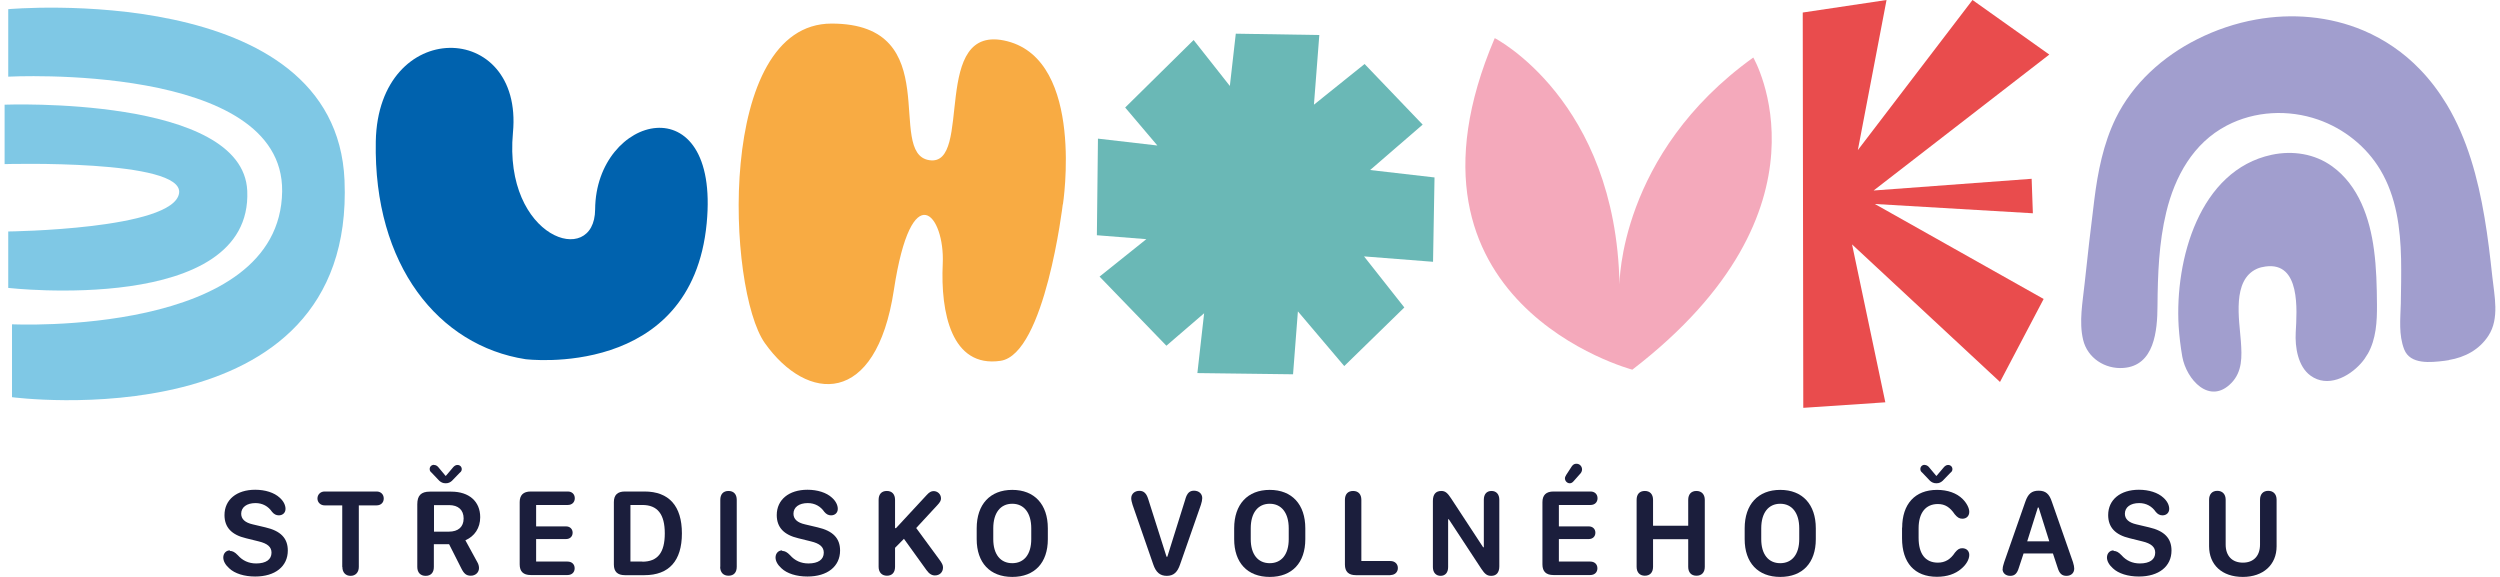 <svg width="260" height="60" viewBox="0 0 260 60" fill="none" xmlns="http://www.w3.org/2000/svg">
<g clip-path="url(#clip0_420_112)">
<path d="M23.907 57.296C24.187 57.296 24.425 57.422 24.734 57.744C25.224 58.304 25.869 58.599 26.639 58.599C27.662 58.599 28.237 58.192 28.237 57.478C28.237 56.889 27.831 56.525 26.892 56.301L25.588 55.978C24.089 55.628 23.347 54.843 23.347 53.568C23.347 51.971 24.608 50.934 26.541 50.934C27.578 50.934 28.517 51.228 29.091 51.761C29.484 52.111 29.694 52.532 29.694 52.924C29.694 53.316 29.414 53.596 28.994 53.596C28.727 53.596 28.503 53.484 28.293 53.232C27.901 52.658 27.312 52.321 26.569 52.321C25.659 52.321 25.084 52.756 25.084 53.428C25.084 53.975 25.476 54.353 26.289 54.535L27.592 54.843C29.19 55.208 29.932 55.978 29.932 57.254C29.932 58.907 28.615 59.958 26.541 59.958C25.406 59.958 24.412 59.65 23.837 59.103C23.431 58.739 23.221 58.346 23.221 57.982C23.221 57.548 23.515 57.239 23.907 57.239V57.296Z" fill="#1B1E3C"/>
<path d="M35.593 58.963V52.559H33.758C33.337 52.559 33.015 52.251 33.015 51.845C33.015 51.438 33.323 51.116 33.758 51.116H39.166C39.601 51.116 39.909 51.41 39.909 51.845C39.909 52.279 39.601 52.559 39.166 52.559H37.317V58.963C37.317 59.523 36.98 59.888 36.462 59.888C35.944 59.888 35.607 59.538 35.607 58.963H35.593Z" fill="#1B1E3C"/>
<path d="M44.267 59.888C43.72 59.888 43.398 59.538 43.398 58.963V52.447C43.398 51.537 43.79 51.13 44.701 51.13H46.929C48.793 51.13 49.942 52.153 49.942 53.792C49.942 54.9 49.367 55.768 48.4 56.189L49.661 58.501C49.76 58.669 49.816 58.893 49.816 59.075C49.816 59.538 49.451 59.874 48.961 59.874C48.512 59.874 48.26 59.678 47.98 59.117L46.705 56.595H45.121V58.963C45.121 59.551 44.813 59.888 44.267 59.888ZM45.136 48.356C45.304 48.356 45.43 48.426 45.556 48.552L46.34 49.491H46.368L47.153 48.566C47.279 48.44 47.405 48.356 47.574 48.356C47.84 48.356 48.022 48.552 48.022 48.79C48.022 48.93 47.966 49.056 47.812 49.169L46.999 50.009C46.817 50.163 46.649 50.261 46.355 50.261C46.06 50.261 45.878 50.163 45.696 50.009L44.897 49.169C44.743 49.042 44.687 48.944 44.687 48.776C44.687 48.538 44.869 48.342 45.136 48.342V48.356ZM46.677 55.292C47.658 55.292 48.218 54.801 48.218 53.919C48.218 53.036 47.658 52.531 46.705 52.531H45.136V55.292H46.691H46.677Z" fill="#1B1E3C"/>
<path d="M54.047 52.223C54.047 51.495 54.425 51.116 55.196 51.116H59.05C59.484 51.116 59.778 51.397 59.778 51.817C59.778 52.237 59.484 52.517 59.05 52.517H55.757V54.745H58.867C59.274 54.745 59.554 55.012 59.554 55.404C59.554 55.796 59.274 56.062 58.867 56.062H55.757V58.403H59.022C59.47 58.403 59.764 58.683 59.764 59.103C59.764 59.523 59.47 59.804 59.022 59.804H55.196C54.425 59.804 54.047 59.439 54.047 58.697V52.195V52.223Z" fill="#1B1E3C"/>
<path d="M63.842 52.223C63.842 51.48 64.22 51.116 64.991 51.116H67.022C69.573 51.116 70.918 52.615 70.918 55.474C70.918 58.333 69.573 59.818 67.022 59.818H64.991C64.22 59.818 63.842 59.453 63.842 58.711V52.209V52.223ZM66.798 58.416C68.396 58.416 69.138 57.478 69.138 55.474C69.138 53.47 68.382 52.517 66.798 52.517H65.565V58.403H66.798V58.416Z" fill="#1B1E3C"/>
<path d="M74.911 58.949V51.985C74.911 51.397 75.219 51.06 75.766 51.06C76.312 51.06 76.621 51.411 76.621 51.985V58.949C76.621 59.538 76.312 59.874 75.766 59.874C75.219 59.874 74.897 59.524 74.897 58.949H74.911Z" fill="#1B1E3C"/>
<path d="M81.343 57.296C81.623 57.296 81.861 57.422 82.17 57.744C82.66 58.304 83.305 58.599 84.075 58.599C85.098 58.599 85.673 58.192 85.673 57.478C85.673 56.889 85.266 56.525 84.327 56.301L83.024 55.978C81.525 55.628 80.782 54.843 80.782 53.568C80.782 51.971 82.043 50.934 83.977 50.934C85.014 50.934 85.953 51.228 86.527 51.761C86.92 52.111 87.13 52.532 87.13 52.924C87.13 53.316 86.85 53.596 86.429 53.596C86.163 53.596 85.939 53.484 85.729 53.232C85.336 52.658 84.748 52.321 84.005 52.321C83.094 52.321 82.52 52.756 82.52 53.428C82.52 53.975 82.912 54.353 83.725 54.535L85.028 54.843C86.625 55.208 87.368 55.978 87.368 57.254C87.368 58.907 86.051 59.958 83.977 59.958C82.842 59.958 81.847 59.65 81.273 59.103C80.866 58.739 80.656 58.346 80.656 57.982C80.656 57.548 80.951 57.239 81.343 57.239V57.296Z" fill="#1B1E3C"/>
<path d="M96.35 59.285L94.01 56.035L93.085 56.973V58.949C93.085 59.538 92.777 59.874 92.244 59.874C91.712 59.874 91.376 59.524 91.376 58.949V51.985C91.376 51.397 91.684 51.06 92.23 51.06C92.777 51.06 93.085 51.411 93.085 51.985V54.928H93.183L96.378 51.481C96.644 51.186 96.854 51.074 97.093 51.074C97.527 51.074 97.863 51.411 97.863 51.831C97.863 52.055 97.779 52.209 97.513 52.504L95.285 54.914L97.681 58.178C97.989 58.599 98.073 58.781 98.073 59.019C98.073 59.51 97.723 59.846 97.233 59.846C96.91 59.846 96.63 59.678 96.35 59.285Z" fill="#1B1E3C"/>
<path d="M101.576 54.941C101.576 52.461 102.964 50.948 105.276 50.948C107.588 50.948 108.975 52.461 108.975 54.941V56.076C108.975 58.529 107.602 60 105.276 60C102.95 60 101.576 58.515 101.576 56.076V54.941ZM103.3 56.076C103.3 57.646 104.043 58.571 105.276 58.571C106.509 58.571 107.251 57.646 107.251 56.076V54.941C107.251 53.358 106.509 52.391 105.276 52.391C104.043 52.391 103.3 53.344 103.3 54.941V56.076Z" fill="#1B1E3C"/>
<path d="M123.281 51.887C123.463 51.284 123.716 51.032 124.178 51.032C124.668 51.032 125.033 51.34 125.033 51.803C125.033 51.971 124.977 52.265 124.893 52.504L122.735 58.683C122.454 59.524 122.048 59.888 121.348 59.888C120.647 59.888 120.213 59.524 119.932 58.683L117.788 52.504C117.704 52.237 117.648 51.999 117.648 51.817C117.648 51.355 118.013 51.046 118.503 51.046C118.951 51.046 119.232 51.312 119.414 51.901L121.319 57.898H121.404L123.281 51.901V51.887Z" fill="#1B1E3C"/>
<path d="M128.354 54.941C128.354 52.461 129.741 50.948 132.053 50.948C134.365 50.948 135.752 52.461 135.752 54.941V56.076C135.752 58.529 134.379 60 132.053 60C129.727 60 128.354 58.515 128.354 56.076V54.941ZM130.077 56.076C130.077 57.646 130.82 58.571 132.053 58.571C133.286 58.571 134.028 57.646 134.028 56.076V54.941C134.028 53.358 133.286 52.391 132.053 52.391C130.82 52.391 130.077 53.344 130.077 54.941V56.076Z" fill="#1B1E3C"/>
<path d="M144.622 59.818H141.021C140.25 59.818 139.872 59.454 139.872 58.711V51.985C139.872 51.397 140.18 51.06 140.726 51.06C141.273 51.06 141.581 51.411 141.581 51.985V58.347H144.608C145.056 58.347 145.378 58.641 145.378 59.075C145.378 59.51 145.056 59.804 144.608 59.804L144.622 59.818Z" fill="#1B1E3C"/>
<path d="M149.834 59.888C149.33 59.888 149.021 59.538 149.021 58.977V52.097C149.021 51.411 149.316 51.06 149.904 51.06C150.325 51.06 150.563 51.298 150.913 51.831L154.248 56.917H154.318V51.971C154.318 51.397 154.612 51.06 155.117 51.06C155.621 51.06 155.929 51.411 155.929 51.971V58.893C155.929 59.538 155.635 59.888 155.089 59.888C154.668 59.888 154.43 59.72 154.052 59.145L150.675 54.003H150.605V58.977C150.605 59.552 150.311 59.888 149.806 59.888H149.834Z" fill="#1B1E3C"/>
<path d="M160.413 52.223C160.413 51.495 160.792 51.116 161.562 51.116H165.416C165.85 51.116 166.144 51.397 166.144 51.817C166.144 52.237 165.85 52.517 165.416 52.517H162.123V54.745H165.234C165.64 54.745 165.92 55.012 165.92 55.404C165.92 55.796 165.64 56.062 165.234 56.062H162.123V58.403H165.388C165.836 58.403 166.13 58.683 166.13 59.103C166.13 59.523 165.836 59.804 165.388 59.804H161.562C160.792 59.804 160.413 59.44 160.413 58.697V52.195V52.223ZM162.866 49.421L163.468 48.496C163.622 48.272 163.79 48.23 163.958 48.23C164.281 48.23 164.533 48.496 164.533 48.818C164.533 48.958 164.477 49.099 164.393 49.211L163.636 50.065C163.538 50.177 163.412 50.261 163.258 50.261C162.978 50.261 162.753 50.023 162.753 49.743C162.753 49.631 162.809 49.519 162.866 49.435V49.421Z" fill="#1B1E3C"/>
<path d="M175.574 58.949V56.077H171.917V58.949C171.917 59.538 171.595 59.874 171.063 59.874C170.53 59.874 170.208 59.524 170.208 58.949V51.985C170.208 51.397 170.516 51.06 171.063 51.06C171.609 51.06 171.917 51.411 171.917 51.985V54.675H175.574V51.985C175.574 51.397 175.897 51.06 176.429 51.06C176.962 51.06 177.298 51.411 177.298 51.985V58.949C177.298 59.538 176.976 59.874 176.429 59.874C175.883 59.874 175.574 59.524 175.574 58.949Z" fill="#1B1E3C"/>
<path d="M181.446 54.941C181.446 52.461 182.833 50.948 185.145 50.948C187.457 50.948 188.844 52.461 188.844 54.941V56.076C188.844 58.529 187.471 60 185.145 60C182.819 60 181.446 58.515 181.446 56.076V54.941ZM183.169 56.076C183.169 57.646 183.912 58.571 185.145 58.571C186.378 58.571 187.121 57.646 187.121 56.076V54.941C187.121 53.358 186.378 52.391 185.145 52.391C183.912 52.391 183.169 53.344 183.169 54.941V56.076Z" fill="#1B1E3C"/>
<path d="M197.826 54.886C197.826 52.419 199.157 50.948 201.455 50.948C202.562 50.948 203.501 51.284 204.117 51.901C204.538 52.321 204.804 52.84 204.804 53.232C204.804 53.666 204.51 53.947 204.089 53.947C203.781 53.947 203.571 53.821 203.291 53.484C202.8 52.756 202.282 52.419 201.539 52.419C200.264 52.419 199.535 53.344 199.535 54.941V55.936C199.535 57.604 200.236 58.515 201.539 58.515C202.282 58.515 202.856 58.178 203.319 57.464C203.599 57.127 203.781 57.015 204.075 57.015C204.51 57.015 204.804 57.296 204.804 57.716C204.804 58.178 204.482 58.739 203.963 59.159C203.347 59.692 202.492 59.986 201.441 59.986C199.115 59.986 197.812 58.529 197.812 55.978V54.857L197.826 54.886ZM200.166 48.356C200.32 48.356 200.46 48.426 200.586 48.552L201.371 49.491H201.399L202.184 48.566C202.31 48.44 202.436 48.356 202.604 48.356C202.87 48.356 203.052 48.552 203.052 48.79C203.052 48.93 202.996 49.056 202.842 49.169L202.029 50.009C201.847 50.163 201.679 50.261 201.385 50.261C201.091 50.261 200.908 50.163 200.726 50.009L199.928 49.169C199.773 49.042 199.717 48.944 199.717 48.776C199.717 48.538 199.9 48.342 200.166 48.342V48.356Z" fill="#1B1E3C"/>
<path d="M208.279 59.173C208.279 59.005 208.321 58.809 208.433 58.473L210.633 52.181C210.913 51.368 211.291 51.032 212.02 51.032C212.749 51.032 213.127 51.368 213.393 52.181L215.593 58.473C215.677 58.753 215.719 58.963 215.719 59.131C215.719 59.594 215.397 59.888 214.907 59.888C214.444 59.888 214.178 59.65 213.996 59.047L213.505 57.562H210.451L209.96 59.047C209.778 59.65 209.526 59.888 209.064 59.888C208.601 59.888 208.265 59.608 208.265 59.173H208.279ZM213.127 56.301L212.02 52.784H211.936L210.829 56.301H213.127Z" fill="#1B1E3C"/>
<path d="M219.811 57.296C220.091 57.296 220.329 57.422 220.638 57.744C221.128 58.304 221.773 58.599 222.543 58.599C223.566 58.599 224.141 58.192 224.141 57.478C224.141 56.889 223.734 56.525 222.795 56.301L221.492 55.978C219.993 55.628 219.25 54.843 219.25 53.568C219.25 51.971 220.511 50.934 222.445 50.934C223.482 50.934 224.421 51.228 224.995 51.761C225.388 52.111 225.598 52.532 225.598 52.924C225.598 53.316 225.318 53.596 224.897 53.596C224.631 53.596 224.407 53.484 224.197 53.232C223.804 52.658 223.216 52.321 222.473 52.321C221.562 52.321 220.988 52.756 220.988 53.428C220.988 53.975 221.38 54.353 222.193 54.535L223.496 54.843C225.093 55.208 225.836 55.978 225.836 57.254C225.836 58.907 224.519 59.958 222.445 59.958C221.31 59.958 220.315 59.65 219.741 59.103C219.334 58.739 219.124 58.346 219.124 57.982C219.124 57.548 219.419 57.239 219.811 57.239V57.296Z" fill="#1B1E3C"/>
<path d="M233.263 60C231.063 60 229.745 58.725 229.745 56.805V51.971C229.745 51.396 230.068 51.046 230.6 51.046C231.133 51.046 231.469 51.396 231.469 51.971V56.637C231.469 57.814 232.142 58.515 233.263 58.515C234.383 58.515 235.042 57.8 235.042 56.637V51.971C235.042 51.396 235.364 51.046 235.897 51.046C236.429 51.046 236.766 51.396 236.766 51.971V56.819C236.766 58.739 235.378 60 233.248 60H233.263Z" fill="#1B1E3C"/>
<path d="M0.857 0.953C0.857 0.953 34.949 -2.102 35.831 18.762C36.98 46.03 1.249 41.308 1.249 41.308V33.727C1.249 33.727 29.148 35.058 29.344 19.897C29.498 6.446 0.857 7.973 0.857 7.973V0.953Z" fill="#7FC8E5"/>
<path d="M0.479 10.887C0.479 10.887 25.294 9.935 25.715 19.855C26.261 32.831 0.857 29.944 0.857 29.944V24.073C0.857 24.073 18.05 23.877 18.625 20.093C19.157 16.534 0.479 17.067 0.479 17.067V10.887Z" fill="#7FC8E5"/>
<path d="M149.19 18.454L142.492 17.683L147.957 12.961L141.917 6.656L136.649 10.887L137.209 3.643L128.522 3.503L127.905 8.94L124.136 4.162L117.018 11.182L120.367 15.133L114.187 14.418L114.075 24.465L119.218 24.872L114.355 28.767L121.305 35.955L125.229 32.578L124.528 38.8L134.477 38.926L134.981 32.382L139.802 38.071L146.051 31.976L141.861 26.665L149.036 27.226L149.19 18.454Z" fill="#6AB8B6"/>
<path d="M187.485 1.303L196.2 0L193.216 15.61L205.14 0L213.127 5.675L194.855 19.813L211.291 18.594L211.418 22.181L194.981 21.214L212.539 31.093L207.999 39.724L192.613 25.418L196.074 41.84L187.541 42.415L187.485 1.303Z" fill="#E94C4D"/>
<path d="M110.544 21.256C110.544 21.256 112.856 6.362 104.757 4.288C96.658 2.228 101.282 17.361 96.658 16.66C92.034 15.974 98.508 2.452 86.485 2.452C74.463 2.452 75.598 30.126 79.549 35.689C83.949 41.882 91.109 42.331 92.959 30.182C94.808 18.034 98.284 22.391 98.045 27.436C97.807 32.48 98.942 38.281 104.057 37.525C108.681 36.838 110.53 21.242 110.53 21.242L110.544 21.256Z" fill="#F8AB43"/>
<path d="M54.65 37.356C54.65 37.356 71.941 39.528 73.496 23.218C74.897 8.59 61.964 11.896 61.894 21.775C61.852 27.912 52.324 24.802 53.347 13.788C54.453 2.018 39.334 1.766 39.082 14.699C38.83 27.632 45.654 35.955 54.65 37.356Z" fill="#0062AE"/>
<path d="M169.773 38.449C169.773 38.449 143.669 31.555 155.453 3.965C155.453 3.965 168.036 10.397 168.428 29.566C168.428 29.566 168.372 16.002 182.342 5.983C182.342 5.983 191.52 21.719 169.759 38.449H169.773Z" fill="#F4A9BB"/>
<path d="M246.252 36.796C247.121 35.255 247.219 33.433 247.205 31.682C247.191 29.776 247.149 27.87 246.896 25.993C246.462 22.686 245.299 19.295 242.553 17.305C240.717 15.974 238.419 15.638 236.247 16.1C228.737 17.712 226.172 27.002 226.579 33.923C226.649 34.988 226.775 36.039 226.957 37.09C227.391 39.486 229.802 42.149 232.057 39.837C233.22 38.646 233.164 37.076 233.052 35.507C232.884 33.209 232.114 29.131 234.72 27.954C235 27.828 235.308 27.758 235.617 27.716C239.274 27.212 238.881 32.256 238.755 34.568C238.671 36.095 238.979 38.113 240.297 39.066C242.048 40.341 244.248 39.234 245.537 37.791C245.817 37.483 246.042 37.146 246.238 36.81L246.252 36.796Z" fill="#A19ECE"/>
<path d="M254.687 37.441C256.369 37.16 257.854 36.362 258.793 34.918C259.97 33.125 259.409 30.743 259.199 28.753C258.975 26.693 258.737 24.633 258.386 22.588C257.7 18.524 256.607 14.447 254.477 10.887C253.678 9.57 252.753 8.323 251.674 7.216C250.007 5.479 248.003 4.106 245.789 3.167C242.272 1.682 238.363 1.359 234.622 2.032C232.506 2.41 230.432 3.111 228.512 4.078C224.939 5.871 221.815 8.674 220.035 12.303C218.746 14.951 218.171 17.866 217.807 20.78C217.443 23.681 217.107 26.595 216.798 29.51C216.602 31.415 216.196 33.447 216.644 35.339C217.093 37.23 218.914 38.407 220.82 38.267C224.071 38.043 224.365 34.372 224.379 31.822C224.407 28.543 224.519 25.264 225.29 22.069C226.186 18.356 228.092 14.881 231.581 13.059C234.496 11.532 237.999 11.364 241.095 12.443C243.772 13.382 246.098 15.231 247.555 17.669C249.222 20.458 249.643 23.737 249.713 26.931C249.741 28.473 249.713 30.028 249.685 31.569C249.643 33.153 249.447 34.82 250.035 36.334C250.666 37.945 252.809 37.693 254.225 37.525C254.379 37.511 254.533 37.483 254.687 37.455V37.441Z" fill="#A19ECE"/>
</g>
<defs>
<clipPath id="clip0_420_112">
<rect width="259.043" height="60" fill="white" transform="translate(0.479)"/>
</clipPath>
</defs>
</svg>
